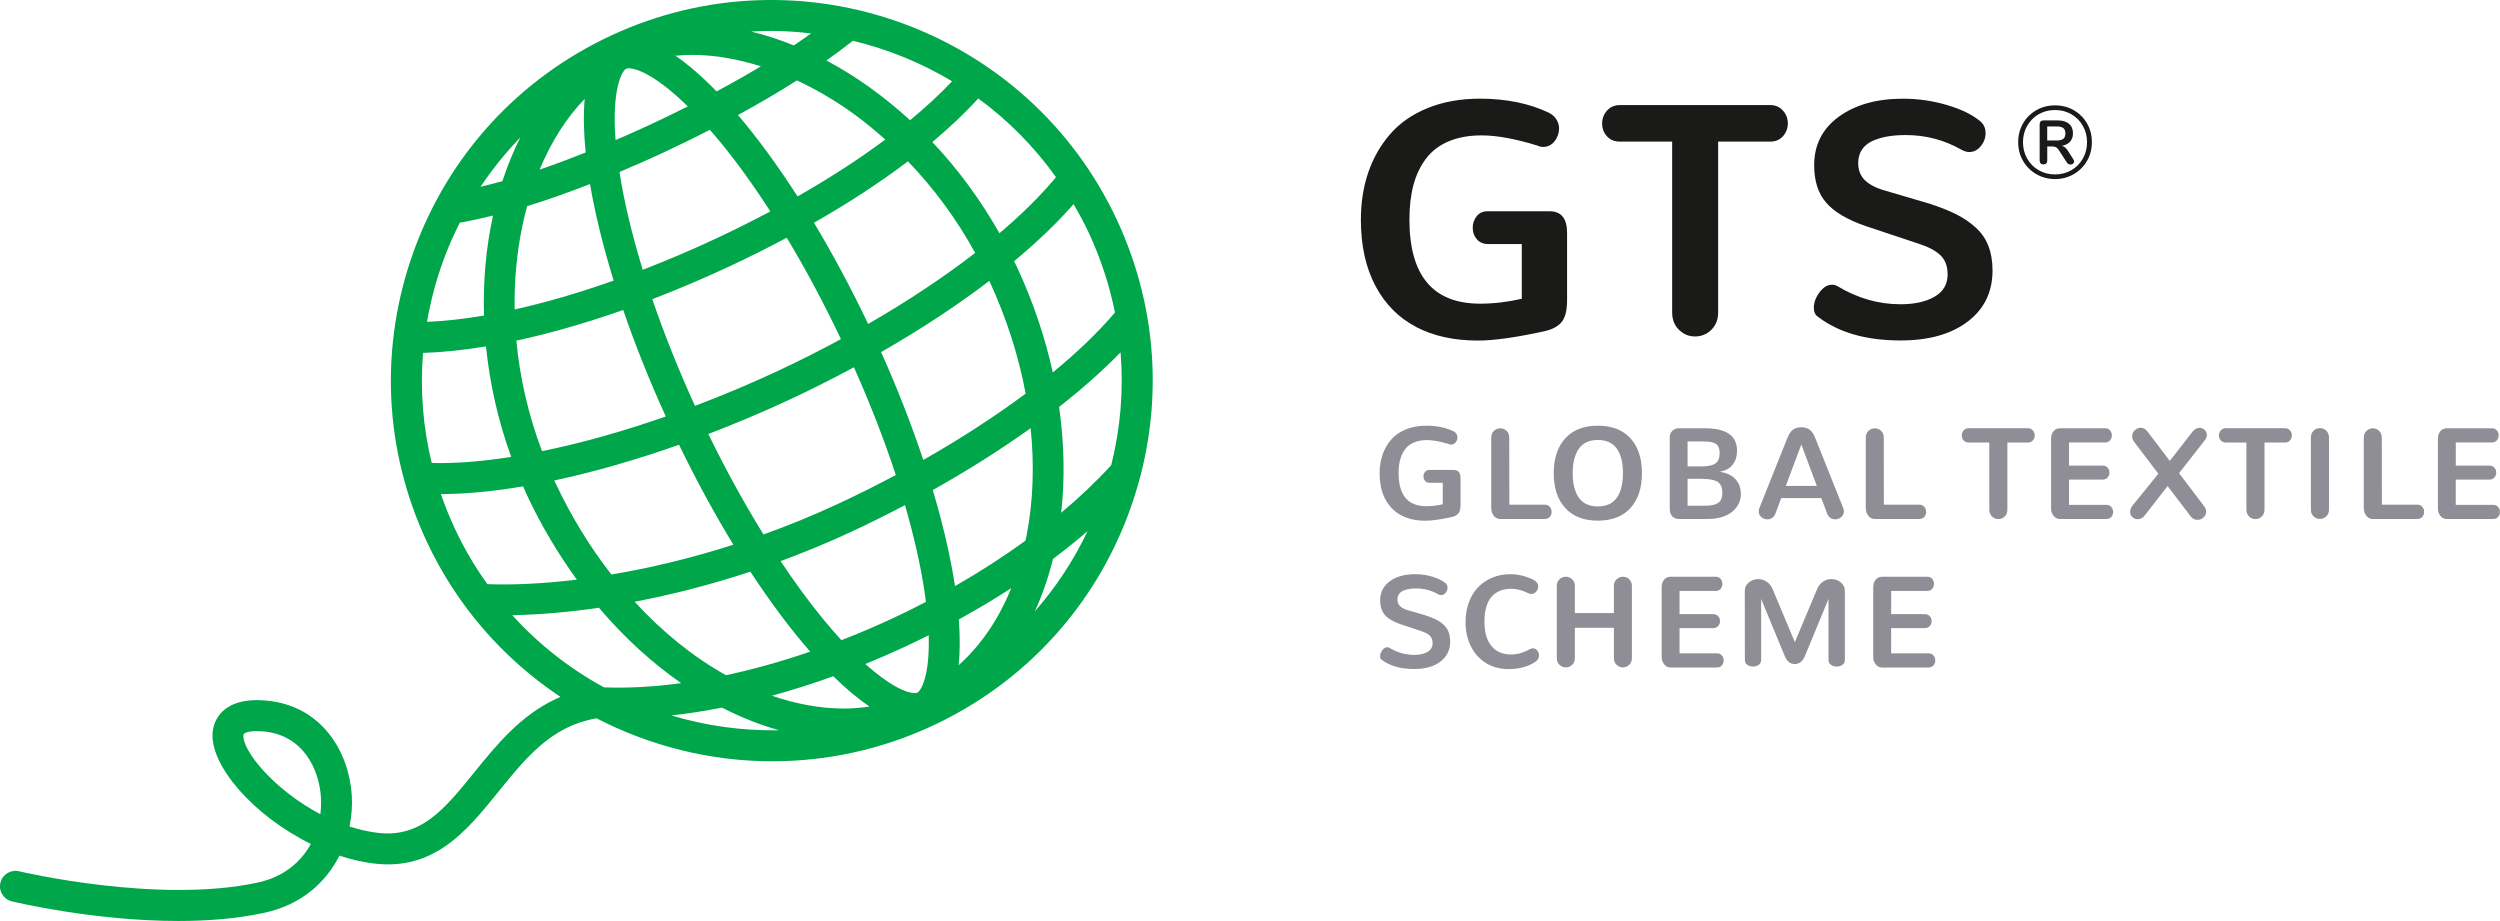 <?xml version="1.0" encoding="UTF-8"?><svg id="DACHMARKE" xmlns="http://www.w3.org/2000/svg" viewBox="0 0 686.93 253.07"><defs><style>.cls-1{fill:#8f8e96;}.cls-1,.cls-2,.cls-3{stroke-width:0px;}.cls-2{fill:#00a64a;}.cls-3{fill:#1a1a18;}</style></defs><path class="cls-2" d="M305.33,127.84s-.07.04-.1.08c-4.03,4.41-8.61,8.75-13.64,12.97,1.02-9.23.86-19.03-.58-29.08,6.39-5.01,12.07-10.04,16.89-15.01.85,10.35,0,20.81-2.57,31.04M284.34,167.99c2.06-4.5,3.73-9.33,4.99-14.4,3.48-2.62,6.65-5.19,9.51-7.66-3.82,8.07-8.71,15.46-14.5,22.06M282.13,146.89c-.11.57-.24,1.11-.36,1.67-6.02,4.37-12.51,8.56-19.36,12.48-1.22-7.96-3.27-16.87-6.11-26.39,9.67-5.42,18.72-11.15,26.89-17,1.04,10.06.71,19.93-1.06,29.24M263.4,182.79c.4-3.68.4-7.91.06-12.59,5.2-2.85,10-5.73,14.4-8.6-3.46,8.57-8.36,15.73-14.46,21.19M253.69,126.38c-3.16-9.49-7.03-19.45-11.58-29.63,10.89-6.25,20.93-12.87,29.73-19.57,4.7,10.16,8.05,20.61,9.98,30.97-8.38,6.24-17.86,12.4-28.13,18.23M252.05,190.33c-.15.07-.37.11-.66.11-2.55,0-7.25-2.28-13.62-7.99,3.69-1.5,7.38-3.11,11.05-4.82,2.18-1.02,4.29-2.04,6.36-3.08.35,11.4-2.2,15.35-3.14,15.79M231.94,194.69c-6.58,0-13.25-1.26-19.84-3.52,5.56-1.53,11.2-3.31,16.86-5.36,3.46,3.4,6.8,6.2,9.96,8.33-2.29.32-4.6.55-6.98.55M184.48,196.59c4.52-.51,9.16-1.22,13.9-2.16,5.17,2.65,10.41,4.76,15.69,6.22-10.08.19-20.05-1.2-29.58-4.06M165.98,188.88c-9.36-5.1-17.91-11.76-25.22-19.84,7.01-.13,15.04-.76,23.81-2.05,6.93,8.18,14.57,15.15,22.61,20.72-7.47,1.02-14.58,1.41-21.2,1.16M133.91,160.5c-3.39-4.73-6.41-9.83-8.95-15.29-1.45-3.1-2.71-6.26-3.81-9.45,6.8-.01,14.42-.75,22.59-2.12.34.78.67,1.56,1.03,2.34,3.94,8.44,8.59,16.2,13.73,23.28-9.35,1.15-17.69,1.5-24.58,1.25M116.24,96.97c5.38-.17,11.17-.77,17.3-1.79,1,10,3.25,20.23,6.92,30.36-8.05,1.27-15.42,1.85-21.84,1.67-2.42-9.92-3.2-20.11-2.38-30.24M121.75,71.72c1.32-3.63,2.87-7.13,4.58-10.53,2.93-.52,5.98-1.18,9.14-1.96-1.89,8.61-2.77,17.87-2.48,27.47-5.54.95-10.78,1.53-15.66,1.74.97-5.63,2.43-11.22,4.43-16.71M142.98,37.75c-1.89,3.76-3.55,7.77-4.93,12.02-2.05.57-4.05,1.09-6,1.55,3.23-4.86,6.89-9.39,10.93-13.57M144.86,56.64c5.46-1.68,11.24-3.72,17.26-6.08,1.37,8.06,3.55,17.01,6.49,26.54-9.48,3.36-18.62,6.02-27.2,7.93-.13-7.89.59-15.72,2.19-23.3.36-1.73.79-3.42,1.25-5.08M160.66,27.18c-.39,4.26-.29,9.21.27,14.72-4.37,1.74-8.6,3.33-12.66,4.71,3.22-7.73,7.43-14.34,12.39-19.43M172.06,18.88s.01,0,.02-.01c0,0,0,0,.01,0,.15-.06.36-.1.64-.1,2.89,0,8.53,2.9,16.26,10.46-3.24,1.63-6.54,3.25-10,4.86-3.37,1.57-6.63,3.02-9.85,4.41-1.1-14.3,1.86-19.08,2.91-19.61M190.22,15.08c6.06,0,12.42,1.12,18.85,3.14-3.83,2.31-7.89,4.61-12.17,6.9-3.94-4.06-7.74-7.36-11.31-9.81,1.51-.15,3.05-.23,4.63-.23M211.92,8.5c3.67,0,7.32.26,10.95.68-1.53,1.1-3.11,2.2-4.75,3.3-3.92-1.59-7.83-2.87-11.74-3.81,1.85-.11,3.69-.17,5.54-.17M234.33,11.2c9.59,2.3,18.8,6.04,27.28,11.13-3.35,3.55-7.21,7.12-11.55,10.7-7.26-6.65-15.02-12.18-22.98-16.41,2.54-1.8,4.98-3.61,7.26-5.41M223.65,61.21c9.56-5.45,18.21-11.11,25.83-16.88,7.13,7.42,13.37,15.87,18.47,25.16-8.6,6.65-18.55,13.27-29.41,19.53-4.74-9.95-9.76-19.29-14.88-27.81M230.47,138.35c-6.95,3.24-13.88,6.06-20.68,8.51-5.28-8.52-10.4-17.83-15.16-27.61,7.46-2.86,15-6.03,22.5-9.53,6-2.8,11.84-5.75,17.51-8.81,4.48,10.08,8.37,20.06,11.5,29.61-5.08,2.71-10.3,5.33-15.66,7.83M214.49,154.18c6.45-2.38,13-5.07,19.57-8.13,4.98-2.32,9.85-4.76,14.61-7.26,2.46,8.51,4.3,16.6,5.4,23.99.14.91.24,1.76.35,2.61-3.01,1.57-6.07,3.08-9.19,4.53-4.66,2.17-9.35,4.16-14.03,5.98-1.51-1.63-3.07-3.42-4.69-5.38-4-4.84-8.04-10.36-12.02-16.33M206.18,157.08c5.52,8.42,11.07,15.82,16.44,21.97-7.84,2.7-15.61,4.86-23.14,6.48-8.9-4.96-17.41-11.81-25.1-20.19,10-1.9,20.72-4.61,31.8-8.26M186.58,122.21c4.77,9.84,9.81,19.06,14.93,27.46-11.81,3.79-23.13,6.45-33.52,8.19-5.91-7.59-11.17-16.15-15.52-25.48-.06-.12-.11-.25-.16-.37,10.8-2.29,22.38-5.61,34.27-9.81M171.24,85.17c3.22,9.4,7.13,19.24,11.7,29.27-11.83,4.13-23.36,7.35-34.01,9.53-3.74-9.9-6.09-20.15-7.05-30.37,9.26-2,19.13-4.83,29.36-8.43M211.67,58.08c-4.86,2.59-9.9,5.12-15.12,7.55-6.73,3.14-13.4,5.97-19.94,8.5-2.93-9.56-5.12-18.63-6.4-26.87,4.03-1.71,8.14-3.5,12.39-5.49,4.33-2.02,8.46-4.06,12.46-6.1.84.96,1.68,1.95,2.56,3,4.68,5.66,9.41,12.22,14.05,19.41M231.08,93.18c-5.67,3.06-11.53,6.03-17.56,8.84-7.48,3.49-15.05,6.66-22.56,9.5-4.54-9.95-8.48-19.81-11.73-29.31,6.87-2.64,13.86-5.6,20.91-8.88,5.56-2.59,10.9-5.27,16.04-8.01,5.21,8.65,10.23,18.05,14.89,27.86M202.77,31.61c5.79-3.15,11.21-6.33,16.2-9.52,5.24,2.46,10.46,5.49,15.52,9.14,3.04,2.19,5.94,4.6,8.76,7.12-7.14,5.31-15.24,10.57-24.1,15.62-5.48-8.51-11-16.05-16.37-22.36M268.81,27.06c8.11,5.92,15.32,13.19,21.35,21.61-4.13,5.01-9.38,10.2-15.54,15.42-5.3-9.37-11.55-17.78-18.44-25.06,4.76-3.98,8.97-7.98,12.63-11.97M294.99,56.1c1.49,2.55,2.91,5.16,4.18,7.88,3.3,7.08,5.69,14.42,7.19,21.89-4.57,5.38-10.33,10.92-17.08,16.47-2.13-9.67-5.41-19.47-9.92-29.12-.23-.49-.49-.96-.73-1.44,6.35-5.27,11.87-10.55,16.35-15.68M88.03,223.72c-12.63-6.63-21.6-17.51-21.13-21.82.06-.55,1.34-1.01,3.65-1.01.56,0,1.18.03,1.86.09,10.87.97,15.29,10.35,15.77,18.09.09,1.53.04,3.09-.15,4.65M306.88,60.39C282.5,8.12,220.13-14.58,167.86,9.79c-25.33,11.81-44.54,32.77-54.1,59.02-9.55,26.26-8.32,54.66,3.49,79.98,8.32,17.82,21.08,32.15,36.32,42.41.32.21.42.29.42.29,0,0-.49.22-1.06.47-9.83,4.53-16.5,12.71-22.57,20.21-8.24,10.19-14.75,18.25-26.92,16.63-2.52-.34-5-.92-7.4-1.7.59-2.89.79-5.79.62-8.57-.75-11.98-8.3-24.68-23.5-26.03-12.64-1.14-14.45,6.19-14.71,8.45-1.03,9.24,11.21,23.2,26.96,30.94-2.72,4.99-7.47,9.07-14.61,10.62-27.34,5.92-65.19-3.02-65.57-3.11-2.27-.55-4.57.86-5.12,3.14-.55,2.28.85,4.58,3.14,5.13,1.21.29,22.77,5.39,45.77,5.39,7.95,0,16.07-.61,23.59-2.24,10.25-2.22,16.97-8.4,20.66-15.71,2.97.98,6.01,1.7,9.06,2.11,16.92,2.25,25.93-8.91,34.65-19.71,7.42-9.19,14.48-17.9,26.5-20.05,0,0,.23-.04.45-.08,14.84,7.68,31.42,11.8,48.3,11.8,14.78,0,29.79-3.14,44.05-9.79,25.33-11.81,44.54-32.77,54.09-59.02,9.56-26.26,8.32-54.66-3.49-79.98"/><path class="cls-1" d="M515.42,182.55c-.47-.56-.71-1.21-.71-1.93v-19.23c0-.85.22-1.55.67-2.1.44-.55,1.07-.82,1.89-.82h12.29c.57,0,1.02.19,1.35.59.34.39.5.85.5,1.37s-.17.97-.5,1.36c-.33.39-.78.59-1.35.59h-9.92v6.37h9.25c.57,0,1.03.19,1.36.57.34.38.5.83.5,1.35s-.17.97-.51,1.35-.79.57-1.36.57h-9.25v6.93h10.32c.55,0,1,.2,1.32.59.33.39.49.85.49,1.36s-.17.97-.49,1.36c-.33.38-.77.58-1.32.58h-12.81c-.68,0-1.26-.28-1.73-.85M493.18,176.43l6.03-14.37c.38-.98.93-1.72,1.66-2.21.72-.49,1.51-.74,2.35-.74.99,0,1.85.31,2.59.92.74.61,1.11,1.39,1.11,2.35v18.95c0,.58-.22,1.02-.67,1.34-.44.32-.97.48-1.58.48s-1.14-.16-1.58-.48c-.45-.32-.67-.76-.67-1.34v-16.77l-6.4,15.51c-.62,1.59-1.57,2.39-2.85,2.39v-6.03ZM490.32,180.08l-6.41-15.51v16.77c0,.58-.22,1.02-.66,1.34-.44.32-.96.48-1.57.48s-1.14-.16-1.58-.48c-.45-.32-.66-.76-.66-1.34l-.02-18.95c0-.96.37-1.74,1.11-2.35.74-.61,1.61-.92,2.61-.92.84,0,1.63.25,2.35.74s1.28,1.23,1.66,2.21l6.02,14.37v6.03c-1.29,0-2.24-.79-2.84-2.39M457.29,182.55c-.47-.56-.71-1.21-.71-1.93v-19.23c0-.85.22-1.55.66-2.1.45-.55,1.08-.82,1.89-.82h12.29c.56,0,1.01.19,1.35.59s.5.85.5,1.37-.17.97-.5,1.36-.79.59-1.35.59h-9.93v6.37h9.25c.58,0,1.03.19,1.37.57.33.38.5.83.5,1.35s-.17.97-.51,1.35c-.34.38-.79.57-1.36.57h-9.25v6.93h10.32c.55,0,1,.2,1.32.59s.49.85.49,1.36-.17.97-.49,1.36c-.33.38-.77.58-1.32.58h-12.81c-.68,0-1.25-.28-1.73-.85M428.49,182.67c-.49-.47-.73-1.09-.73-1.87v-19.75c0-.77.24-1.4.73-1.87.49-.47,1.08-.71,1.76-.71s1.25.24,1.74.71c.49.47.74,1.1.74,1.87v7.4h10.72v-7.4c0-.77.25-1.4.74-1.87.49-.47,1.08-.71,1.76-.71s1.25.24,1.73.71c.48.47.72,1.1.72,1.87v19.75c0,.77-.24,1.4-.72,1.87-.49.47-1.07.71-1.75.71s-1.25-.24-1.74-.71c-.5-.47-.74-1.09-.74-1.87v-8.3h-10.72v8.3c0,.77-.25,1.4-.74,1.87-.49.47-1.07.71-1.75.71s-1.25-.24-1.74-.71M408.47,182.28c-1.79-1.05-3.2-2.56-4.23-4.52-1.03-1.97-1.55-4.23-1.55-6.8,0-2.01.31-3.84.93-5.5s1.48-3.05,2.58-4.17c1.09-1.12,2.39-1.98,3.9-2.6,1.51-.62,3.13-.92,4.88-.92,2.2,0,4.36.53,6.48,1.59.8.44,1.19,1.04,1.19,1.8,0,.53-.19,1-.57,1.42-.38.42-.83.62-1.35.62-.2,0-.42-.04-.66-.14-.09-.03-.3-.13-.63-.28-.33-.15-.61-.27-.85-.36-.23-.08-.54-.18-.91-.29-.37-.11-.76-.19-1.18-.25-.41-.06-.85-.09-1.3-.09-2.34,0-4.14.75-5.41,2.25-1.27,1.5-1.9,3.76-1.9,6.79s.64,5.1,1.91,6.67c1.27,1.56,3.11,2.34,5.51,2.34,1.59,0,3.31-.5,5.15-1.51.24-.13.48-.19.72-.19.47,0,.87.19,1.2.59s.49.84.49,1.35c0,.72-.32,1.3-.97,1.75-2.02,1.35-4.48,2.02-7.39,2.02-2.26,0-4.29-.53-6.08-1.57M379.61,181.26c-.27-.19-.4-.51-.4-.93,0-.56.2-1.12.61-1.67.41-.55.86-.82,1.36-.82.21,0,.41.06.6.17,2.16,1.29,4.42,1.93,6.78,1.93,1.51,0,2.74-.27,3.67-.81.94-.54,1.41-1.34,1.41-2.4,0-.88-.25-1.56-.76-2.06-.51-.49-1.3-.91-2.37-1.26l-5.71-1.9c-1.97-.68-3.39-1.52-4.26-2.51-.87-1-1.31-2.35-1.31-4.06,0-2.2.89-3.95,2.67-5.24,1.78-1.29,4.08-1.93,6.91-1.93,1.65,0,3.25.23,4.81.7,1.55.47,2.75,1.06,3.58,1.77.36.32.54.74.54,1.24s-.17.99-.52,1.41c-.35.42-.76.63-1.25.63-.25,0-.53-.08-.83-.24-1.86-1.06-3.86-1.59-6.02-1.59-.72,0-1.36.05-1.95.15-.58.1-1.12.25-1.61.47-.49.22-.88.53-1.16.93-.28.4-.42.89-.42,1.45,0,.72.21,1.32.63,1.77.42.45,1.06.83,1.93,1.11.06.02.9.27,2.52.74,1.63.47,2.47.72,2.53.74,1.15.37,2.12.75,2.91,1.14s1.5.87,2.13,1.44c.63.56,1.09,1.23,1.39,2,.3.76.45,1.65.45,2.65,0,2.33-.9,4.17-2.69,5.52-1.79,1.36-4.2,2.03-7.22,2.03-3.76,0-6.75-.87-8.97-2.59"/><path class="cls-1" d="M670.58,141.76c-.47-.57-.71-1.21-.71-1.94v-19.23c0-.85.22-1.55.66-2.1.45-.55,1.08-.82,1.89-.82h12.29c.56,0,1.01.2,1.35.59.33.39.5.85.5,1.37s-.17.98-.5,1.36c-.34.39-.79.59-1.35.59h-9.93v6.36h9.25c.57,0,1.03.19,1.36.57.34.38.5.83.5,1.35s-.17.97-.51,1.35c-.34.38-.79.57-1.36.57h-9.25v6.94h10.32c.55,0,1,.19,1.32.59.33.39.49.85.49,1.36s-.16.97-.49,1.36c-.33.38-.77.58-1.32.58h-12.81c-.68,0-1.26-.28-1.73-.85M650.21,141.72c-.47-.59-.71-1.31-.71-2.14v-19.31c0-.77.25-1.4.74-1.87.49-.47,1.08-.71,1.76-.71s1.24.24,1.73.71c.48.47.72,1.1.72,1.87l.02,18.4h9.75c.57,0,1.02.2,1.36.59.34.4.51.86.51,1.39s-.17.98-.51,1.37-.79.59-1.36.59h-12.21c-.74,0-1.34-.3-1.82-.89M635.7,141.88c-.49-.47-.73-1.09-.73-1.87v-19.8c0-.77.25-1.4.74-1.87.49-.47,1.07-.71,1.74-.71s1.25.23,1.75.71c.49.47.74,1.09.74,1.87v19.8c0,.77-.25,1.4-.74,1.87-.5.47-1.08.71-1.76.71s-1.25-.24-1.73-.71M617.98,141.91c-.49-.48-.74-1.1-.74-1.88v-18.43h-5.63c-.59,0-1.06-.19-1.4-.58-.35-.39-.52-.85-.52-1.38s.18-1,.53-1.39c.35-.4.81-.59,1.39-.59h16.22c.57,0,1.02.2,1.38.59s.53.86.53,1.38-.17.99-.52,1.38c-.34.39-.81.59-1.38.59h-5.62v18.43c0,.77-.25,1.4-.74,1.88s-1.08.72-1.76.72-1.25-.24-1.74-.72M595.62,133.53l-6.26,8.04c-.54.74-1.21,1.1-1.99,1.1-.57,0-1.05-.19-1.46-.58-.41-.38-.62-.87-.62-1.44,0-.54.21-1.09.62-1.66l7.14-8.83-6.71-8.83c-.32-.45-.49-.93-.49-1.44,0-.64.23-1.19.71-1.65.47-.47,1.02-.7,1.64-.7.76,0,1.41.37,1.95,1.13l6.05,7.97,6.1-7.83c.61-.84,1.31-1.26,2.09-1.26.54,0,1.01.2,1.4.59.39.4.59.87.59,1.41,0,.45-.16.88-.47,1.3l-7.16,9.16,6.92,9.13c.35.46.52.94.52,1.44,0,.62-.24,1.15-.73,1.6-.48.45-1.04.66-1.66.66-.79,0-1.44-.37-1.97-1.1l-6.24-8.2ZM564.29,141.76c-.47-.57-.71-1.21-.71-1.94v-19.23c0-.85.22-1.55.67-2.1.44-.55,1.07-.82,1.89-.82h12.29c.57,0,1.02.2,1.35.59.33.39.5.85.5,1.37s-.17.98-.5,1.36c-.34.39-.79.59-1.35.59h-9.92v6.36h9.25c.57,0,1.03.19,1.36.57.34.38.5.83.5,1.35s-.17.97-.51,1.35c-.34.38-.79.57-1.36.57h-9.25v6.94h10.32c.55,0,.99.19,1.32.59.33.39.49.85.49,1.36s-.16.97-.49,1.36c-.33.38-.77.58-1.32.58h-12.81c-.68,0-1.26-.28-1.73-.85M547.34,141.91c-.49-.48-.74-1.1-.74-1.88v-18.43h-5.64c-.59,0-1.05-.19-1.4-.58-.34-.39-.52-.85-.52-1.38s.18-1,.53-1.39c.35-.4.81-.59,1.39-.59h16.22c.57,0,1.02.2,1.38.59.35.4.53.86.53,1.38s-.17.99-.52,1.38c-.35.39-.81.59-1.38.59h-5.62v18.43c0,.77-.24,1.4-.73,1.88-.49.48-1.08.72-1.76.72s-1.25-.24-1.74-.72M513.37,141.72c-.47-.59-.71-1.31-.71-2.14v-19.31c0-.77.25-1.4.74-1.87.49-.47,1.08-.71,1.76-.71s1.24.24,1.73.71c.49.47.72,1.1.72,1.87l.02,18.4h9.75c.57,0,1.02.2,1.36.59.34.4.51.86.51,1.39s-.17.98-.51,1.37-.79.59-1.36.59h-12.21c-.74,0-1.34-.3-1.82-.89M500.46,136.86h-11.03l-1.55,4.15c-.2.56-.5.99-.9,1.27-.4.28-.85.42-1.35.42-.62,0-1.17-.21-1.66-.62-.48-.42-.72-.94-.72-1.57,0-.29.06-.58.17-.88l7.59-19c.49-1.28,1.04-2.14,1.67-2.58.63-.44,1.39-.66,2.27-.66s1.65.22,2.27.66c.63.44,1.19,1.3,1.67,2.58l7.59,19c.11.3.17.59.17.88,0,.64-.24,1.16-.73,1.57-.48.41-1.04.62-1.66.62-.49,0-.95-.14-1.35-.42-.4-.28-.7-.71-.9-1.27l-1.56-4.15ZM494.95,122.13l-4.27,11.4h8.54l-4.27-11.4ZM467.55,128.15c1.79,0,3.06-.27,3.82-.82.76-.55,1.14-1.51,1.14-2.89,0-.54-.07-1-.22-1.38-.14-.38-.34-.68-.58-.91-.24-.22-.56-.4-.97-.53-.4-.13-.81-.21-1.23-.25-.41-.04-.92-.06-1.52-.06h-4.29v6.85h3.84ZM468.1,138.96c.91,0,1.66-.04,2.23-.13.58-.08,1.1-.26,1.57-.52.47-.26.82-.63,1.03-1.12.21-.49.32-1.12.32-1.89,0-.65-.09-1.19-.28-1.64s-.44-.81-.75-1.08c-.32-.27-.75-.48-1.3-.63-.55-.15-1.12-.25-1.7-.3-.59-.05-1.32-.08-2.18-.08h-3.34v7.4h4.39ZM459.5,141.89c-.47-.48-.7-1.2-.7-2.15v-19.61c0-.74.25-1.33.75-1.78.5-.45,1.12-.68,1.84-.68h7.01c5.92,0,8.89,2.05,8.89,6.16,0,1.53-.39,2.81-1.18,3.82-.78,1.02-1.93,1.66-3.46,1.94v.07c1.77.25,3.16.91,4.18,1.97,1.01,1.06,1.51,2.48,1.51,4.25,0,.87-.19,1.69-.58,2.48-.38.79-.94,1.51-1.67,2.14-.72.64-1.68,1.15-2.85,1.53s-2.47.57-3.92.57h-7.94c-.79,0-1.42-.24-1.89-.72M430.08,139.58c-2.11-2.31-3.16-5.5-3.16-9.56s1.06-7.25,3.16-9.57c2.11-2.32,5.1-3.48,8.96-3.48s6.88,1.16,8.98,3.48c2.1,2.32,3.14,5.51,3.14,9.57s-1.05,7.24-3.14,9.56c-2.1,2.32-5.09,3.48-8.98,3.48s-6.85-1.16-8.96-3.48M444.23,136.79c1.14-1.57,1.71-3.83,1.71-6.77s-.57-5.18-1.7-6.76c-1.14-1.58-2.87-2.37-5.2-2.37s-4.05.79-5.19,2.38c-1.14,1.59-1.71,3.84-1.71,6.75s.57,5.19,1.7,6.77c1.14,1.57,2.87,2.36,5.2,2.36s4.05-.79,5.19-2.36M410.46,141.72c-.47-.59-.71-1.31-.71-2.14v-19.31c0-.77.25-1.4.74-1.87.49-.47,1.08-.71,1.76-.71s1.24.24,1.73.71c.49.47.72,1.1.72,1.87l.02,18.4h9.75c.57,0,1.02.2,1.36.59.34.4.51.86.51,1.39s-.17.98-.51,1.37c-.34.39-.79.59-1.36.59h-12.21c-.74,0-1.34-.3-1.82-.89M385.04,141.6c-1.88-.98-3.34-2.45-4.39-4.42-1.05-1.97-1.57-4.35-1.57-7.15,0-1.83.26-3.53.8-5.09.53-1.55,1.31-2.93,2.35-4.13,1.04-1.2,2.38-2.14,4.04-2.82,1.66-.68,3.55-1.02,5.65-1.02,2.85,0,5.33.51,7.45,1.52.36.18.63.43.81.73.18.31.28.62.28.94,0,.52-.16.98-.49,1.39-.32.41-.74.62-1.24.62-.22,0-.42-.04-.59-.14-2.4-.74-4.41-1.11-6.04-1.11-1.37,0-2.56.22-3.58.65-1.02.43-1.83,1.06-2.44,1.87-.61.81-1.06,1.76-1.35,2.85-.29,1.08-.43,2.32-.43,3.72,0,6.05,2.54,9.08,7.62,9.08,1.47,0,2.97-.18,4.5-.53v-5.9h-3.61c-.52,0-.93-.17-1.23-.51-.3-.34-.45-.76-.45-1.25,0-.46.14-.87.42-1.23.28-.36.68-.55,1.19-.55h6.69c1.25,0,1.89.78,1.89,2.34v7.26c0,1.05-.18,1.82-.55,2.3-.36.48-.98.83-1.84,1.04-3.09.68-5.5,1.02-7.24,1.02-2.56,0-4.78-.49-6.66-1.46"/><path class="cls-3" d="M499.4,86.95c-.68-.5-1.01-1.29-1.01-2.38,0-1.44.52-2.85,1.56-4.25,1.04-1.39,2.19-2.09,3.46-2.09.53,0,1.04.15,1.54.44,5.49,3.29,11.24,4.93,17.26,4.93,3.84,0,6.96-.69,9.35-2.07s3.59-3.42,3.59-6.12c0-2.23-.65-3.98-1.94-5.24-1.29-1.26-3.3-2.33-6.03-3.21l-14.53-4.84c-5.02-1.73-8.64-3.86-10.85-6.41-2.22-2.54-3.32-5.98-3.32-10.32,0-5.61,2.27-10.05,6.8-13.34,4.54-3.29,10.4-4.93,17.59-4.93,4.2,0,8.28.59,12.24,1.78,3.96,1.19,7,2.69,9.11,4.51.91.82,1.36,1.88,1.36,3.17s-.44,2.52-1.32,3.59c-.88,1.07-1.94,1.61-3.17,1.61-.65,0-1.35-.21-2.11-.62-4.73-2.7-9.83-4.05-15.32-4.05-1.82,0-3.47.13-4.95.37-1.49.25-2.86.66-4.12,1.21-1.26.55-2.24,1.35-2.95,2.38-.7,1.03-1.06,2.26-1.06,3.7,0,1.85.54,3.35,1.61,4.51,1.07,1.16,2.71,2.11,4.91,2.84.15.06,2.29.69,6.43,1.89,4.14,1.2,6.28,1.83,6.43,1.89,2.93.94,5.41,1.91,7.42,2.91,2.01,1,3.82,2.22,5.42,3.65,1.6,1.44,2.78,3.14,3.54,5.09.76,1.95,1.15,4.2,1.15,6.76,0,5.93-2.28,10.62-6.84,14.07-4.56,3.45-10.69,5.17-18.39,5.17-9.57,0-17.18-2.2-22.85-6.6M461.33,90.62c-1.25-1.22-1.87-2.81-1.87-4.78v-46.93h-14.35c-1.5,0-2.69-.49-3.57-1.47-.88-.98-1.32-2.15-1.32-3.5s.45-2.53,1.34-3.55c.89-1.01,2.08-1.52,3.55-1.52h41.3c1.44,0,2.6.51,3.5,1.52.89,1.01,1.34,2.18,1.34,3.5s-.44,2.53-1.32,3.52c-.88,1-2.06,1.5-3.52,1.5h-14.31v46.93c0,1.97-.62,3.56-1.87,4.78-1.25,1.22-2.74,1.83-4.47,1.83s-3.18-.61-4.42-1.83M389.12,89.83c-4.78-2.48-8.51-6.23-11.18-11.25-2.67-5.02-4.01-11.09-4.01-18.23,0-4.67.67-8.98,2.02-12.94,1.35-3.96,3.35-7.47,5.99-10.52,2.64-3.06,6.07-5.45,10.3-7.18,4.23-1.73,9.03-2.6,14.4-2.6,7.25,0,13.57,1.3,18.98,3.88.91.47,1.6,1.09,2.07,1.87.47.78.7,1.58.7,2.4,0,1.32-.41,2.5-1.23,3.55-.82,1.04-1.88,1.56-3.17,1.56-.55,0-1.06-.12-1.49-.35-6.11-1.88-11.23-2.82-15.37-2.82-3.5,0-6.53.55-9.11,1.65-2.59,1.1-4.65,2.68-6.21,4.76-1.56,2.07-2.7,4.48-3.44,7.24-.73,2.76-1.1,5.92-1.1,9.47,0,15.41,6.47,23.12,19.42,23.12,3.76,0,7.57-.45,11.45-1.36v-15.01h-9.2c-1.32,0-2.36-.43-3.13-1.3-.76-.87-1.15-1.93-1.15-3.19,0-1.17.36-2.22,1.08-3.15.72-.92,1.72-1.38,3.01-1.38h17.04c3.2,0,4.8,1.98,4.8,5.94v18.49c0,2.67-.46,4.62-1.38,5.86-.93,1.23-2.49,2.11-4.69,2.64-7.87,1.73-14.01,2.6-18.45,2.6-6.52,0-12.17-1.24-16.95-3.72"/><path class="cls-3" d="M569.82,30.28c1.54.89,2.75,2.1,3.64,3.64.89,1.54,1.33,3.25,1.33,5.14s-.44,3.6-1.33,5.14c-.89,1.54-2.11,2.76-3.65,3.65-1.55.9-3.26,1.35-5.13,1.35s-3.61-.45-5.16-1.35c-1.55-.9-2.77-2.11-3.65-3.65-.89-1.54-1.33-3.25-1.33-5.14s.44-3.6,1.33-5.14c.89-1.54,2.11-2.75,3.65-3.64,1.55-.89,3.27-1.33,5.16-1.33s3.6.44,5.14,1.33ZM569.15,46.77c1.34-.77,2.39-1.84,3.16-3.2s1.15-2.86,1.15-4.5-.38-3.14-1.15-4.49c-.76-1.35-1.82-2.41-3.16-3.19-1.34-.77-2.83-1.16-4.48-1.16s-3.16.39-4.5,1.16c-1.34.77-2.39,1.84-3.16,3.19-.77,1.35-1.15,2.85-1.15,4.49s.38,3.14,1.15,4.5c.76,1.36,1.82,2.43,3.16,3.2s2.84,1.16,4.5,1.16,3.13-.39,4.48-1.16ZM569.69,43.79c.15.21.23.4.23.57,0,.25-.1.45-.31.61s-.44.24-.71.24c-.42,0-.75-.19-.99-.57l-2.24-3.43c-.23-.36-.47-.61-.72-.75s-.6-.21-1.03-.21h-1.39v3.88c0,.34-.09.6-.28.78-.19.18-.44.27-.77.27s-.58-.09-.76-.27-.28-.44-.28-.78v-10c0-.32.09-.58.27-.76.18-.19.43-.28.75-.28h4c1.3,0,2.32.31,3.04.92.73.61,1.09,1.49,1.09,2.62,0,.94-.27,1.71-.81,2.31s-1.29.97-2.25,1.12c.32.08.6.22.85.42.25.21.5.49.76.85l1.56,2.46ZM566.93,38.15c.39-.3.58-.79.58-1.47s-.19-1.19-.57-1.49c-.38-.29-.96-.44-1.76-.44h-2.66v3.85h2.66c.77,0,1.35-.15,1.74-.45Z"/></svg>
